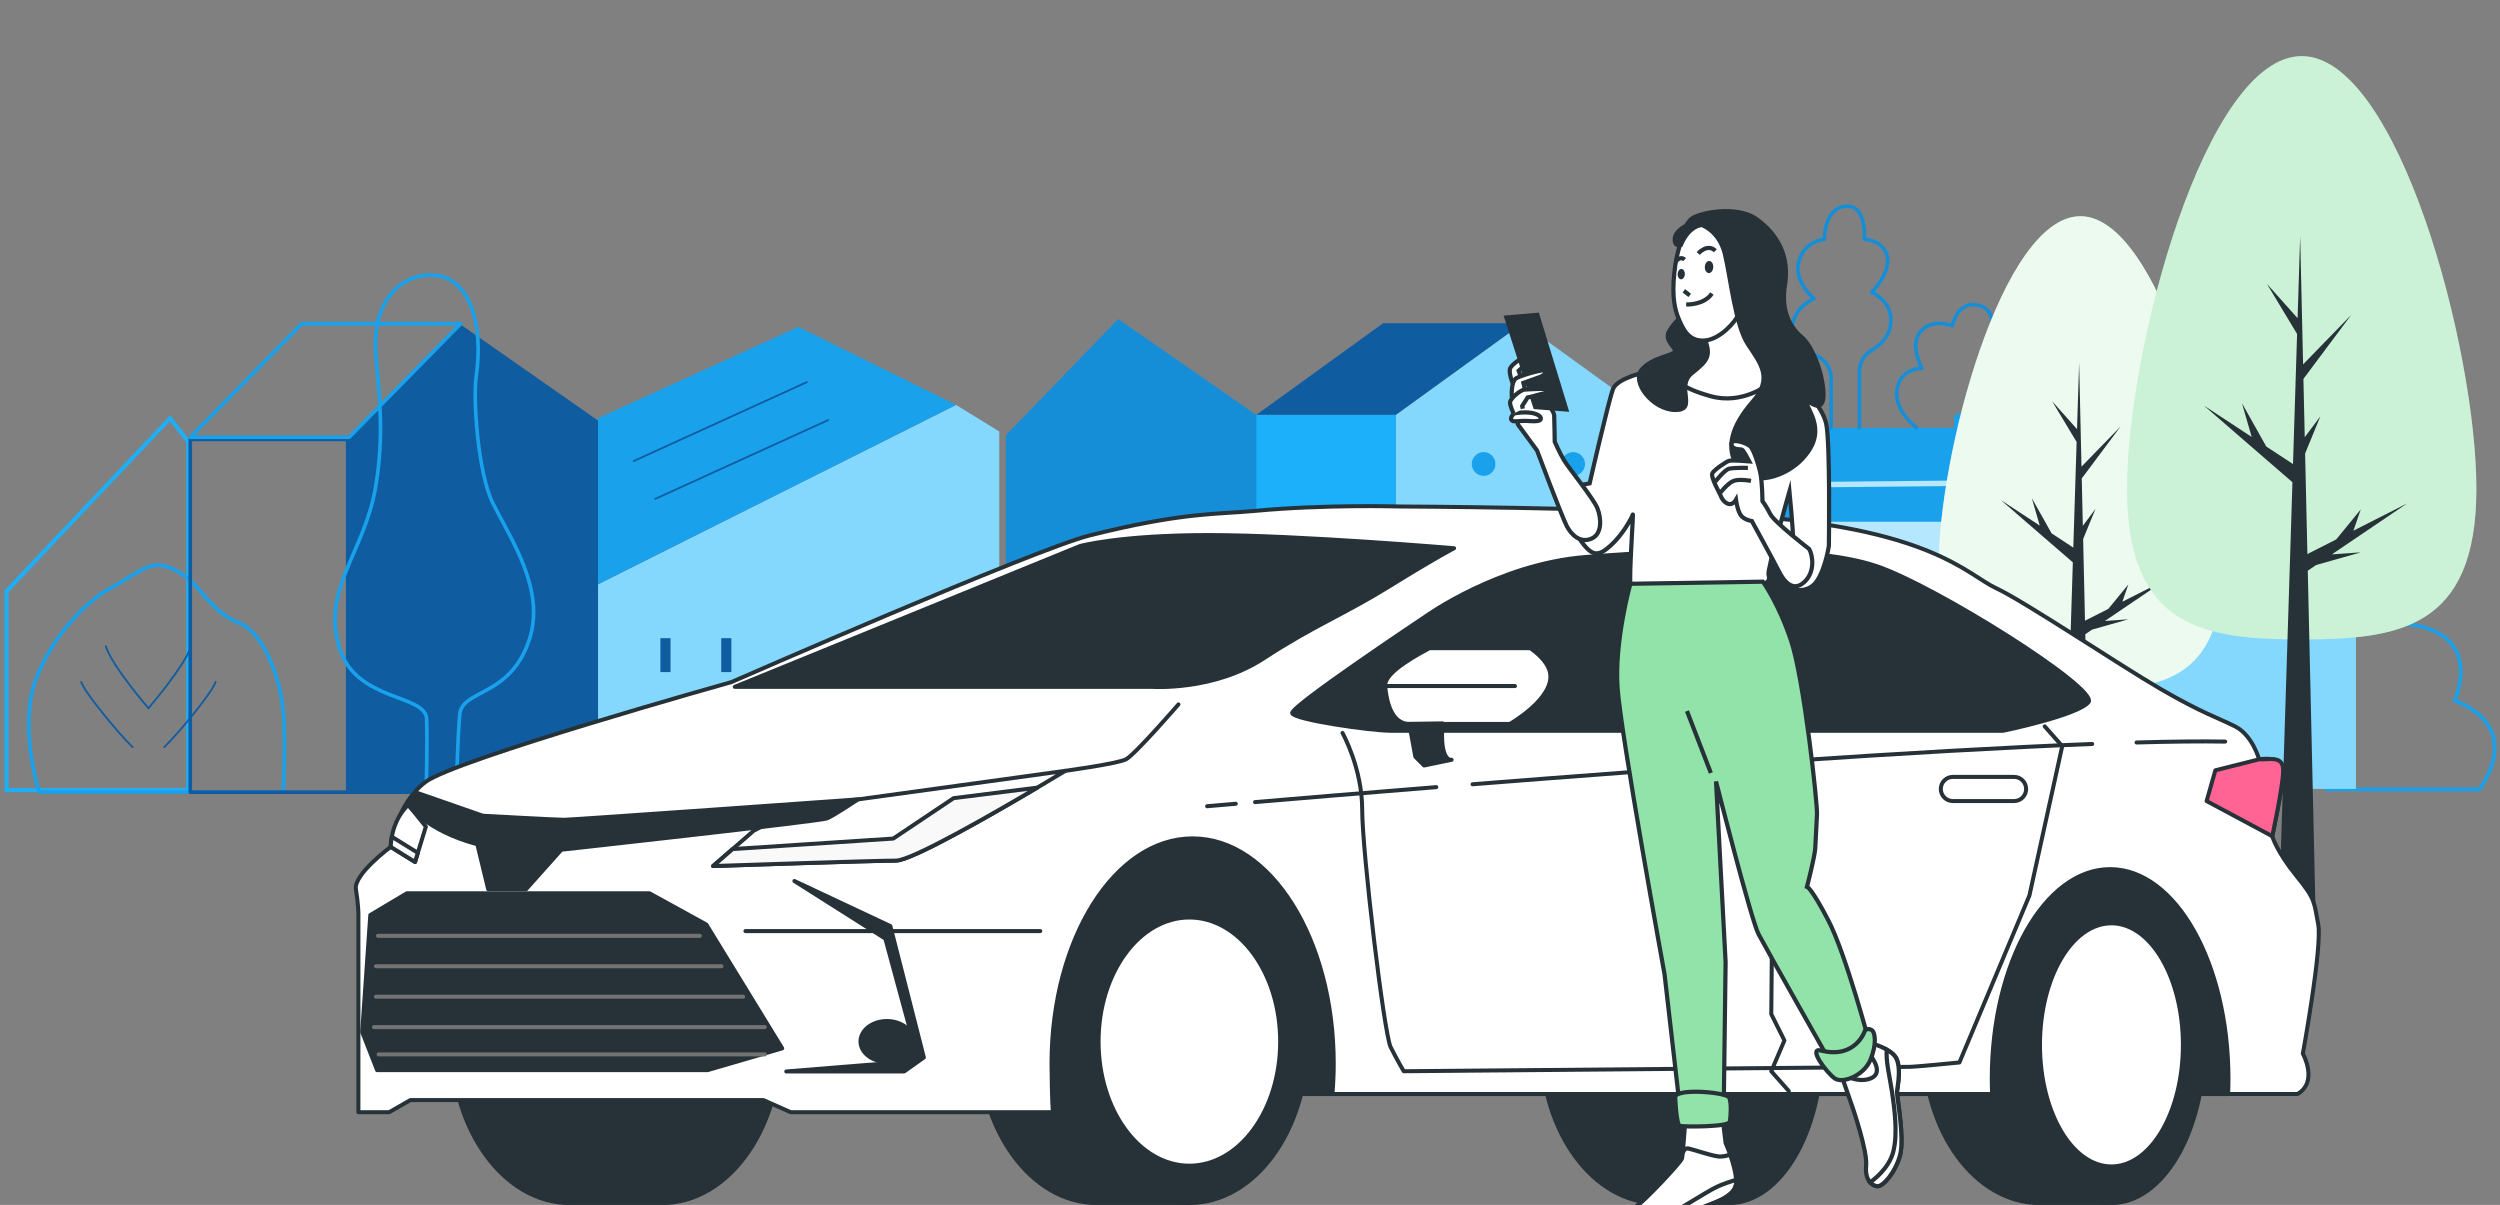 <svg width="305" height="147" viewBox="0 0 305 147" fill="none" xmlns="http://www.w3.org/2000/svg">
<rect x="0" y="0" width="305" height="147" fill="#808080" stroke="none"/>
<g clip-path="url(#clip0_15179_11804)">
<path d="M0.797 96.398V72.121L20.755 51.022L22.965 53.889V96.398H0.797Z" stroke="#1CAFFA" stroke-width="0.491"/>
<path d="M13.216 71.907C15.365 70.776 17.391 69.142 18.902 68.963C20.413 68.783 22.544 70.033 23.788 71.369C25.032 72.704 26.453 74.937 29.208 76.008C31.962 77.078 33.917 82.074 34.449 85.821C34.982 89.568 34.539 96.615 34.539 96.615H4.775C4.775 96.615 2.109 88.412 4.508 82.52C6.906 76.628 11.35 72.888 13.216 71.907Z" stroke="#19A1EB" stroke-width="0.445" stroke-linecap="round" stroke-linejoin="round"/>
<path d="M23.305 78.837C22.572 81.244 18.107 86.398 18.107 86.398M26.302 83.186C25.97 84.389 21.772 89.475 20.039 91.149" stroke="#0F5CA0" stroke-width="0.223" stroke-linecap="round" stroke-linejoin="round"/>
<path d="M12.91 78.837C13.643 81.244 18.107 86.398 18.107 86.398M9.911 83.186C10.244 84.389 14.442 89.475 16.174 91.149" stroke="#0F5CA0" stroke-width="0.223" stroke-linecap="round" stroke-linejoin="round"/>
<path d="M72.877 96.587V71.331L116.64 49.401L121.914 52.644V96.587H72.877Z" fill="#84D8FD"/>
<path d="M116.64 49.401L97.396 39.882L72.877 51.057V71.332L116.64 49.401Z" fill="#19A1EB"/>
<path d="M77.326 56.24L98.42 46.625" stroke="#0F5CA0" stroke-width="0.223" stroke-linecap="round" stroke-linejoin="round"/>
<path d="M79.927 60.87L101.021 51.255" stroke="#0F5CA0" stroke-width="0.223" stroke-linecap="round" stroke-linejoin="round"/>
<path d="M81.804 77.858H80.567V81.997H81.804V77.858Z" fill="#0F5CA0"/>
<path d="M89.225 77.858H87.989V81.997H89.225V77.858Z" fill="#0F5CA0"/>
<path d="M42.422 53.612H23.211V96.644H42.422V53.612Z" stroke="#0F5CA0" stroke-width="0.445" stroke-linecap="round" stroke-linejoin="round"/>
<path d="M42.422 53.694L56.056 39.492L72.962 51.309V96.867H42.422V53.694Z" fill="#0F5CA0"/>
<path d="M51.992 96.578C51.992 96.578 52.156 90.83 52.052 87.735C51.949 84.64 43.49 85.635 41.426 79.114C39.161 71.962 44.418 67.477 45.8 59.548C46.932 53.041 46.235 47.995 45.861 43.411C45.28 36.255 49.329 33.306 52.947 33.573C57.448 33.901 58.989 39.763 58.093 45.953C57.707 48.63 58.283 57.683 60.149 61.427C62.298 65.739 66.576 71.928 64.584 78.008C62.261 85.103 56.364 84.042 56.088 87.183C55.795 90.554 55.677 96.578 55.677 96.578H51.992Z" stroke="#19A1EB" stroke-width="0.445" stroke-linecap="round" stroke-linejoin="round"/>
<path d="M23.211 53.341L36.818 39.492H56.214L42.607 53.341H23.211Z" stroke="#19A1EB" stroke-width="0.445" stroke-linecap="round" stroke-linejoin="round"/>
<path d="M122.713 53.097L136.418 38.92L153.414 50.717V96.195H122.713V53.097Z" fill="#168ED7"/>
<path d="M283.824 69.955C286.161 67.126 294.679 68.642 293.031 76.094C293.031 76.094 302.924 76.15 299.488 85.501C299.488 85.501 308.008 88.095 302.511 96.304H283.824" stroke="#19A1EB" stroke-width="0.445" stroke-linecap="round" stroke-linejoin="round"/>
<path d="M201.201 96.144H170.286V50.614L185.743 39.438L201.201 50.614V96.144Z" fill="#84D8FD"/>
<path d="M153.273 50.614L168.731 39.438H185.743L170.286 50.614H153.273Z" fill="#0F5CA0"/>
<path d="M153.274 96.144H170.286V50.614H153.274V96.144Z" fill="#1CAFFA"/>
<path d="M238.575 52.2H201.201V96.143H238.575V52.2Z" fill="#19A1EB"/>
<path d="M238.575 63.652H209.995V75.93H238.575V63.652Z" fill="#B5E7FE"/>
<path d="M238.575 58.961L209.995 59.237" stroke="#B5E7FE" stroke-width="0.668" stroke-linecap="round" stroke-linejoin="round"/>
<path d="M225.11 80.897H215.629V96.142H225.11V80.897Z" fill="#B5E7FE"/>
<path d="M190.138 80.897H182.443V96.142H190.138V80.897Z" stroke="#19A1EB" stroke-width="0.445" stroke-linecap="round" stroke-linejoin="round"/>
<path d="M182.445 56.605C182.445 56.892 182.361 57.172 182.202 57.411C182.044 57.65 181.819 57.835 181.555 57.945C181.291 58.055 181.001 58.084 180.721 58.028C180.441 57.972 180.183 57.834 179.981 57.631C179.779 57.428 179.642 57.17 179.586 56.889C179.531 56.608 179.559 56.316 179.669 56.051C179.778 55.786 179.963 55.56 180.201 55.401C180.438 55.242 180.717 55.157 181.003 55.157C181.385 55.157 181.752 55.31 182.022 55.582C182.293 55.853 182.445 56.221 182.445 56.605ZM193.369 56.605C193.369 56.892 193.284 57.172 193.126 57.411C192.967 57.65 192.742 57.835 192.478 57.945C192.214 58.055 191.924 58.084 191.644 58.028C191.364 57.972 191.107 57.834 190.905 57.631C190.703 57.428 190.565 57.17 190.51 56.889C190.454 56.608 190.483 56.316 190.592 56.051C190.701 55.786 190.887 55.56 191.124 55.401C191.362 55.242 191.641 55.157 191.926 55.157C192.309 55.157 192.676 55.31 192.946 55.582C193.216 55.853 193.368 56.221 193.369 56.605Z" fill="#19A1EB"/>
<path d="M182.071 71.439C182.607 70.847 182.564 69.931 181.974 69.393C181.385 68.855 180.473 68.899 179.937 69.491C179.401 70.083 179.445 70.999 180.034 71.537C180.623 72.075 181.536 72.031 182.071 71.439Z" fill="#19A1EB"/>
<path d="M193.369 70.471C193.369 70.758 193.285 71.038 193.126 71.277C192.968 71.515 192.742 71.701 192.479 71.811C192.215 71.921 191.925 71.95 191.644 71.894C191.364 71.838 191.107 71.7 190.905 71.497C190.703 71.294 190.566 71.036 190.51 70.755C190.454 70.474 190.483 70.182 190.593 69.917C190.702 69.653 190.887 69.426 191.125 69.267C191.362 69.108 191.641 69.023 191.927 69.023C192.309 69.023 192.676 69.176 192.946 69.448C193.217 69.719 193.369 70.087 193.369 70.471Z" fill="#19A1EB"/>
<path d="M238.388 96.246V70.991L282.151 49.061L287.424 52.304V96.246H238.388Z" fill="#84D8FD"/>
<path d="M282.151 49.061L262.907 39.541L238.388 50.717V70.991L282.151 49.061Z" fill="#19A1EB"/>
<path d="M242.837 55.9L263.931 46.284" stroke="#0F5CA0" stroke-width="0.223" stroke-linecap="round" stroke-linejoin="round"/>
<path d="M245.438 60.529L266.532 50.915" stroke="#0F5CA0" stroke-width="0.223" stroke-linecap="round" stroke-linejoin="round"/>
<path d="M252.648 77.517H251.412V81.656H252.648V77.517Z" fill="#0F5CA0"/>
<path d="M260.069 77.517H258.833V81.656H260.069V77.517Z" fill="#0F5CA0"/>
<path d="M223.398 52.2V46.162C223.399 45.59 223.238 45.029 222.934 44.545C222.63 44.061 222.196 43.674 221.682 43.428C220.301 42.771 218.595 41.637 218.657 40.06C218.759 37.422 221.336 36.438 221.336 36.438C221.336 36.438 218.818 34.396 219.429 31.989C220.099 29.351 222.573 29.195 222.573 29.195C222.573 29.195 222.521 25.419 225.149 25.159C227.778 24.9 227.467 29.195 227.467 29.195C227.467 29.195 229.837 29.298 230.25 31.316C230.663 33.334 228.344 35.662 228.344 35.662C228.344 35.662 231.202 36.823 230.611 39.853C230.332 41.283 229.251 42.196 228.323 42.732C227.872 42.998 227.498 43.379 227.24 43.837C226.982 44.294 226.848 44.812 226.853 45.337V52.218M233.806 52.166C233.806 52.166 230.974 50.044 231.435 47.462C231.897 44.881 234.476 44.928 234.476 44.928C234.476 44.928 232.878 42.084 234.321 40.426C235.764 38.768 238.185 39.754 238.185 39.754C238.185 39.754 238.752 36.598 241.431 37.271C243.913 37.893 242.822 40.944 242.822 40.944C242.822 40.944 245.09 41.616 245.09 44.152C245.09 46.687 242.771 47.618 242.771 47.618C242.771 47.618 244.832 48.757 244.522 52.12" stroke="#168ED7" stroke-width="0.445" stroke-linecap="round" stroke-linejoin="round"/>
<path d="M271.115 69.263C271.115 83.139 263.367 84.186 253.808 84.186C244.249 84.186 236.501 83.139 236.501 69.263C236.501 55.388 244.25 26.383 253.808 26.383C263.367 26.383 271.115 55.388 271.115 69.263Z" fill="#D1F3DB"/>
<path opacity="0.58" d="M271.115 69.263C271.115 83.139 263.367 84.186 253.808 84.186C244.249 84.186 236.501 83.139 236.501 69.263C236.501 55.388 244.25 26.383 253.808 26.383C263.367 26.383 271.115 55.388 271.115 69.263Z" fill="white"/>
<path d="M259.66 75.558L256.797 75.757L264.254 70.709L258.929 73.412L259.66 71.3L257.225 74.276L254.369 75.726L254.143 65.762L255.655 62.075L254.106 64.148L253.975 58.371L258.717 52.021L253.942 56.931L253.653 44.215L253.397 52.354L250.354 48.946L253.348 53.917L252.943 66.809L250.294 65.069L247.881 60.774L248.849 64.121L244.111 61.011L252.886 68.61L251.557 110.923H255.171L254.407 77.375L255.242 76.81L259.66 75.558Z" fill="#263238"/>
<path d="M302.119 59.636C302.119 76.718 292.579 78.008 280.812 78.008C269.044 78.008 259.505 76.718 259.505 59.636C259.505 42.555 269.044 6.847 280.812 6.847C292.579 6.847 302.119 42.555 302.119 59.636Z" fill="#B4ECC4"/>
<path opacity="0.31" d="M302.119 59.636C302.119 76.718 292.579 78.008 280.812 78.008C269.044 78.008 259.505 76.718 259.505 59.636C259.505 42.555 269.044 6.847 280.812 6.847C292.579 6.847 302.119 42.555 302.119 59.636Z" fill="white"/>
<path d="M288.016 67.387L284.492 67.631L293.671 61.417L287.115 64.744L288.016 62.145L285.019 65.809L281.503 67.593L281.224 55.327L283.085 50.787L281.179 53.34L281.017 46.228L286.856 38.41L280.977 44.455L280.62 28.8L280.306 38.82L276.56 34.625L280.245 40.744L279.747 56.615L276.485 54.474L273.514 49.185L274.706 53.305L268.874 49.477L279.677 58.832L278.041 110.924H282.489L281.549 69.623L282.577 68.927L288.016 67.387Z" fill="#263238"/>
<path d="M162.557 133.471H122.26C122.26 133.471 123.408 114.142 130.579 105.788C137.751 97.434 148.652 96.571 157.547 101.467C166.44 106.364 167.013 128.257 167.013 128.257H235.864C235.864 128.257 242.175 103.483 256.52 101.755C270.864 100.027 274.306 125.088 274.306 125.088L271.833 133.471H162.557Z" fill="#263238" stroke="#263238" stroke-width="0.491" stroke-miterlimit="10" stroke-linecap="round" stroke-linejoin="round"/>
<path d="M260.072 127.443C260.072 122.906 258.925 118.738 257.009 115.439V108.115H248.821C241.01 108.115 234.679 116.769 234.679 127.443C234.679 138.117 241.01 146.77 248.821 146.77H257.009V139.447C258.925 136.148 260.072 131.98 260.072 127.443Z" fill="#263238" stroke="#263238" stroke-width="0.491" stroke-miterlimit="10" stroke-linecap="round" stroke-linejoin="round"/>
<path d="M257.596 146.771C263.86 146.771 268.939 138.132 268.939 127.476C268.939 116.819 263.86 108.181 257.596 108.181C251.331 108.181 246.253 116.819 246.253 127.476C246.253 138.132 251.331 146.771 257.596 146.771Z" fill="#263238" stroke="#263238" stroke-width="0.491" stroke-miterlimit="10" stroke-linecap="round" stroke-linejoin="round"/>
<path d="M257.596 142.307C262.411 142.307 266.315 135.667 266.315 127.475C266.315 119.284 262.411 112.643 257.596 112.643C252.78 112.643 248.876 119.284 248.876 127.475C248.876 135.667 252.78 142.307 257.596 142.307Z" fill="white" stroke="#263238" stroke-width="0.491" stroke-miterlimit="10" stroke-linecap="round" stroke-linejoin="round"/>
<path d="M148.225 127.074C148.225 122.45 147.056 118.201 145.104 114.841V107.376H133.813C125.854 107.376 119.401 116.195 119.401 127.074C119.401 137.952 125.854 146.771 133.813 146.771H145.104V139.306C147.057 135.946 148.225 131.697 148.225 127.074Z" fill="#263238" stroke="#263238" stroke-width="0.491" stroke-miterlimit="10" stroke-linecap="round" stroke-linejoin="round"/>
<path d="M145.104 146.771C153.064 146.771 159.516 137.952 159.516 127.074C159.516 116.195 153.064 107.376 145.104 107.376C137.145 107.376 130.692 116.195 130.692 127.074C130.692 137.952 137.145 146.771 145.104 146.771Z" fill="#263238" stroke="#263238" stroke-width="0.491" stroke-miterlimit="10" stroke-linecap="round" stroke-linejoin="round"/>
<path d="M145.104 142.215C151.222 142.215 156.182 135.436 156.182 127.074C156.182 118.712 151.222 111.933 145.104 111.933C138.985 111.933 134.025 118.712 134.025 127.074C134.025 135.436 138.985 142.215 145.104 142.215Z" fill="white" stroke="#263238" stroke-width="0.491" stroke-miterlimit="10" stroke-linecap="round" stroke-linejoin="round"/>
<path d="M210.958 108.181C210.762 108.181 210.567 108.189 210.373 108.206V108.115H202.184C194.374 108.115 188.042 116.769 188.042 127.443C188.042 138.117 194.374 146.77 202.184 146.77H210.373V146.745C210.567 146.762 210.762 146.77 210.958 146.77C217.222 146.77 222.301 138.132 222.301 127.476C222.301 116.819 217.223 108.181 210.958 108.181Z" fill="#263238" stroke="#263238" stroke-width="0.491" stroke-miterlimit="10" stroke-linecap="round" stroke-linejoin="round"/>
<path d="M80.794 107.376H69.503C61.544 107.376 55.091 116.195 55.091 127.074C55.091 137.952 61.544 146.771 69.503 146.771H80.794C88.753 146.771 95.206 137.952 95.206 127.074C95.206 116.195 88.753 107.376 80.794 107.376Z" fill="#263238" stroke="#263238" stroke-width="0.491" stroke-miterlimit="10" stroke-linecap="round" stroke-linejoin="round"/>
<path d="M282.817 112.737C282.283 110.057 282.55 109.789 280.147 106.841C277.745 103.893 277.211 102.017 277.211 102.017C277.211 102.017 278.546 95.853 278.546 93.978C278.546 92.102 275.61 92.638 275.61 92.638C275.61 92.638 274.81 89.689 272.674 88.617C270.54 87.545 268.67 87.009 263.6 84.061C258.529 81.113 246.958 73.349 243.488 71.741C240.019 70.133 235.498 64.304 212.09 62.891C195.377 61.882 170.723 61.792 170.723 61.792C170.723 61.792 161.649 61.524 153.109 62.328C148.489 62.763 144.359 62.457 132.906 65.332C126.279 66.996 89.221 83.219 89.221 83.219C89.221 83.219 55.554 92.66 51.914 95.4C48.275 98.142 47.668 103.319 47.668 103.319C47.668 103.319 43.118 106.669 43.422 108.496C43.725 110.323 43.725 111.542 43.725 111.542V135.688H47.485L50.062 134.209H93.14L96.455 135.688H127.134H128.449C128.346 134.472 128.288 131.013 128.288 129.752C128.288 114.581 135.995 102.283 145.502 102.283C155.008 102.283 162.715 114.581 162.715 129.752C162.715 131.013 162.657 132.253 162.554 133.469H243.038C243.014 132.86 242.997 132.248 242.997 131.627C242.997 117.493 249.461 106.035 257.434 106.035C265.407 106.035 271.871 117.494 271.871 131.627C271.871 132.248 271.854 132.86 271.83 133.469H280.301C282.86 131.961 280.945 128.546 280.945 128.546C280.945 128.546 283.351 115.416 282.817 112.737Z" fill="white" stroke="#263238" stroke-width="0.491" stroke-miterlimit="10" stroke-linecap="round" stroke-linejoin="round"/>
<path d="M173.928 75.192C173.928 75.192 157.381 86.207 157.648 87.01C157.914 87.813 167.256 89.153 169.658 89.153C172.061 89.153 244.386 89.153 244.386 89.153C244.386 89.153 253.46 87.278 254.795 85.67C256.13 84.062 236.113 71.466 228.907 69.055C221.702 66.644 207.654 66.812 193.412 67.956C182.769 68.813 173.928 75.192 173.928 75.192Z" fill="#263238" stroke="#263238" stroke-width="0.491" stroke-miterlimit="10" stroke-linecap="round" stroke-linejoin="round"/>
<path d="M212.493 97.729H205.02C204.209 97.729 203.552 97.07 203.552 96.255C203.552 95.441 204.209 94.782 205.02 94.782H212.493C213.304 94.782 213.96 95.441 213.96 96.255C213.96 97.07 213.304 97.729 212.493 97.729Z" stroke="#263238" stroke-width="0.491" stroke-miterlimit="10" stroke-linecap="round" stroke-linejoin="round"/>
<path d="M245.72 97.729H238.246C237.436 97.729 236.779 97.07 236.779 96.255C236.779 95.441 237.436 94.782 238.246 94.782H245.72C246.53 94.782 247.187 95.441 247.187 96.255C247.188 97.07 246.53 97.729 245.72 97.729Z" stroke="#263238" stroke-width="0.491" stroke-miterlimit="10" stroke-linecap="round" stroke-linejoin="round"/>
<path d="M213.16 89.959L216.363 94.782L216.096 123.724L217.698 126.94L216.096 130.692L218.231 133.104" stroke="#263238" stroke-width="0.491" stroke-miterlimit="10" stroke-linecap="round" stroke-linejoin="round"/>
<path d="M249.457 88.618L251.592 91.031L247.589 109.253L239.049 129.62C239.049 129.62 233.712 130.156 232.91 130.156C232.11 130.156 171.26 130.691 171.26 130.691C171.26 130.691 170.459 129.351 169.658 127.743C168.857 126.135 166.189 103.893 166.189 98.801C166.189 93.71 163.786 89.422 163.786 89.422" stroke="#263238" stroke-width="0.491" stroke-miterlimit="10" stroke-linecap="round" stroke-linejoin="round"/>
<path d="M89.645 83.795H140.567C140.567 83.795 148.04 84.33 154.177 80.311C160.316 76.292 164.052 74.925 169.657 71.442C175.261 67.958 177.397 66.886 177.397 66.886C177.397 66.886 158.448 65.278 147.505 65.278C136.563 65.278 131.759 66.618 131.759 66.618L89.645 83.795Z" fill="#263238" stroke="#263238" stroke-width="0.491" stroke-miterlimit="10" stroke-linecap="round" stroke-linejoin="round"/>
<path d="M129.976 94.039C129.976 94.039 136.298 93.174 137.365 92.638C138.433 92.102 143.77 85.938 143.77 85.938" stroke="#263238" stroke-width="0.491" stroke-miterlimit="10" stroke-linecap="round" stroke-linejoin="round"/>
<path d="M104.686 97.525L129.976 94.039C129.976 94.039 111.959 104.994 109.314 104.994C106.669 104.994 86.999 105.657 86.999 105.657L91.958 101.342L97.743 98.355L104.686 97.525Z" fill="white" stroke="#263238" stroke-width="0.491" stroke-miterlimit="10" stroke-linecap="round" stroke-linejoin="round"/>
<path d="M126.537 96.095L116.34 97.375L108.977 102.304L89.377 103.588L86.999 105.658C86.999 105.658 106.669 104.994 109.314 104.994C111.227 104.994 121.174 99.267 126.537 96.095Z" fill="#F9F9F9" stroke="#263238" stroke-width="0.491" stroke-miterlimit="10" stroke-linecap="round" stroke-linejoin="round"/>
<path d="M51.956 100.845L50.635 105.16L47.672 103.322C47.672 103.322 47.616 100.303 49.808 98.19L51.956 100.845Z" fill="white" stroke="#263238" stroke-width="0.491" stroke-miterlimit="10" stroke-linecap="round" stroke-linejoin="round"/>
<path d="M50.976 104.044L47.802 102.083C47.665 102.818 47.672 103.321 47.672 103.321L50.634 105.16L50.976 104.044Z" fill="#F9F9F9" stroke="#263238" stroke-width="0.491" stroke-miterlimit="10" stroke-linecap="round" stroke-linejoin="round"/>
<path d="M49.807 98.189C49.807 98.189 51.956 101.342 58.237 103.002L59.559 108.479H64.187L68.485 103.666C68.485 103.666 100.056 100.18 100.882 99.849C101.709 99.516 104.684 97.525 104.684 97.525C104.684 97.525 69.806 100.015 68.815 100.015C67.823 100.015 58.897 99.517 58.897 99.517L50.798 96.695L49.807 98.189Z" fill="#263238" stroke="#263238" stroke-width="0.491" stroke-miterlimit="10" stroke-linecap="round" stroke-linejoin="round"/>
<path d="M111.428 127.055C111.428 128.43 109.985 129.545 108.204 129.545C106.424 129.545 104.98 128.43 104.98 127.055C104.98 125.68 106.424 124.565 108.204 124.565C109.985 124.566 111.428 125.681 111.428 127.055Z" fill="#263238" stroke="#263238" stroke-width="0.491" stroke-miterlimit="10" stroke-linecap="round" stroke-linejoin="round"/>
<path d="M278.547 93.978C278.547 92.102 276.814 92.725 275.611 92.638L270.274 93.978L269.206 97.729L277.213 102.017C277.213 102.017 278.547 95.853 278.547 93.978Z" fill="#FF6495" stroke="#263238" stroke-width="0.491" stroke-miterlimit="10" stroke-linecap="round" stroke-linejoin="round"/>
<path d="M260.662 90.583C264.845 90.465 268.506 90.423 271.472 90.474" stroke="#263238" stroke-width="0.491" stroke-miterlimit="10" stroke-linecap="round" stroke-linejoin="round"/>
<path d="M179.653 95.679C202.98 93.835 233.967 91.579 255.246 90.765" stroke="#263238" stroke-width="0.491" stroke-miterlimit="10" stroke-linecap="round" stroke-linejoin="round"/>
<path d="M153.117 97.856C158.081 97.433 165.878 96.779 175.223 96.03" stroke="#263238" stroke-width="0.491" stroke-miterlimit="10" stroke-linecap="round" stroke-linejoin="round"/>
<path d="M147.268 98.361C147.268 98.361 148.513 98.252 150.763 98.059" stroke="#263238" stroke-width="0.491" stroke-miterlimit="10" stroke-linecap="round" stroke-linejoin="round"/>
<path d="M49.643 108.977H79.231L86.172 112.794L95.429 127.898L86.338 130.554H46.006L44.188 125.906L45.179 111.633L49.643 108.977Z" fill="#263238" stroke="#263238" stroke-width="0.491" stroke-miterlimit="10" stroke-linecap="round" stroke-linejoin="round"/>
<path d="M85.38 114.172H46.116" stroke="#737373" stroke-width="0.491" stroke-miterlimit="10" stroke-linecap="round" stroke-linejoin="round"/>
<path d="M88.02 117.884H45.87" stroke="#737373" stroke-width="0.491" stroke-miterlimit="10" stroke-linecap="round" stroke-linejoin="round"/>
<path d="M90.661 121.595L45.87 121.595" stroke="#737373" stroke-width="0.491" stroke-miterlimit="10" stroke-linecap="round" stroke-linejoin="round"/>
<path d="M93.302 125.306H45.624" stroke="#737373" stroke-width="0.491" stroke-miterlimit="10" stroke-linecap="round" stroke-linejoin="round"/>
<path d="M93.302 128.639H46.193" stroke="#737373" stroke-width="0.491" stroke-miterlimit="10" stroke-linecap="round" stroke-linejoin="round"/>
<path d="M186.699 79.076H174.393C171.321 80.711 168.875 82.384 168.992 83.698C169.289 87.026 170.465 88.319 171.937 88.319C173.41 88.319 184.21 88.319 184.21 88.319C184.21 88.319 189.611 85.238 189.12 82.157C188.935 80.991 187.906 79.936 186.699 79.076Z" fill="white" stroke="#263238" stroke-width="0.491" stroke-miterlimit="10" stroke-linecap="round" stroke-linejoin="round"/>
<path d="M168.992 83.697H184.825" stroke="#263238" stroke-width="0.491" stroke-miterlimit="10" stroke-linecap="round" stroke-linejoin="round"/>
<path d="M171.937 88.318L172.674 92.323L173.744 93.39L177.092 92.694C177.092 92.694 175.62 93.063 175.987 88.257L171.937 88.318Z" fill="#263238" stroke="#263238" stroke-width="0.491" stroke-miterlimit="10" stroke-linecap="round" stroke-linejoin="round"/>
<path d="M90.942 113.595H126.913" stroke="#263238" stroke-width="0.491" stroke-miterlimit="10" stroke-linecap="round" stroke-linejoin="round"/>
<path d="M95.925 130.719H110.306L112.71 129.012L108.624 112.984L96.917 107.484L108.014 114.514L111.462 127.235L108.24 129.724L95.925 130.719Z" fill="#263238" stroke="#263238" stroke-width="0.491" stroke-miterlimit="10" stroke-linecap="round" stroke-linejoin="round"/>
<path d="M201.04 45.324C201.04 45.324 197.334 46.069 196.794 47.45C196.254 48.832 193.936 58.969 193.936 58.969L192.99 59.155C192.99 59.155 190.99 63.122 192.582 65.555C194.174 67.988 194.956 67.951 196.511 66.545C198.067 65.139 199.109 63.079 199.203 62.771C199.297 62.463 198.722 70.578 198.924 71.215C199.125 71.852 199.125 71.852 199.125 71.852C199.125 71.852 213.725 71.759 214.757 71.421C215.789 71.084 215.965 70.702 215.759 70.143C215.554 69.583 218.315 59.939 218.315 59.939C218.315 59.939 218.823 65.213 218.725 65.6C218.627 65.986 216.741 68.984 217.213 70.419C217.686 71.854 219.771 72.547 221.155 71.445C222.539 70.343 223.122 66.615 223.122 66.615C223.122 66.615 223.3 54.093 222.798 51.717C222.296 49.341 219.455 46.92 219.455 46.92L201.04 45.324Z" fill="white" stroke="#263238" stroke-width="0.513" stroke-miterlimit="10"/>
<path d="M207.931 41.192C207.931 41.192 208.111 42.485 208.039 42.926C207.967 43.367 207.268 44.515 205.99 45.436C204.712 46.356 204.712 46.356 204.712 46.356C204.712 46.356 204.958 47.307 208.743 48.346C212.528 49.385 215.605 46.979 215.605 46.979C215.605 46.979 216.475 46.333 215.783 43.531C215.091 40.729 213.293 37.425 213.293 37.425L211.998 35.826C211.998 35.826 210.943 38.141 209.911 39.074C208.879 40.007 207.931 41.192 207.931 41.192Z" fill="white" stroke="#263238" stroke-width="0.513" stroke-miterlimit="10"/>
<path d="M205.29 38.496C205.29 38.496 204.126 39.43 203.574 40.52C203.021 41.611 204.59 42.44 204.317 42.923C204.045 43.406 201.618 43.589 200.302 45.075C198.985 46.56 201.597 49.994 204.385 50.016C207.173 50.038 204.346 47.153 206.414 45.52C208.482 43.888 208.746 43.36 207.933 41.194C207.121 39.028 205.29 38.496 205.29 38.496Z" fill="#263238" stroke="#263238" stroke-width="0.513" stroke-miterlimit="10"/>
<path d="M205.395 28.786C205.395 28.786 204.567 30.32 204.263 33.309C203.959 36.299 204.33 37.821 204.866 39.052C205.403 40.282 206.08 41.67 207.959 41.544C209.838 41.418 211.747 39.264 212.174 38.235C212.602 37.205 212.764 34.059 211.652 30.919C210.54 27.78 207.342 25.883 205.395 28.786Z" fill="white" stroke="#263238" stroke-width="0.513" stroke-miterlimit="10"/>
<path d="M205.427 35.476L206.146 36.039" stroke="#263238" stroke-width="0.513" stroke-miterlimit="10"/>
<path d="M205.715 37.144C205.715 37.144 207.88 37.258 208.853 35.807" stroke="#263238" stroke-width="0.513" stroke-miterlimit="10"/>
<path d="M204.43 31.919C204.43 31.919 204.961 31.158 205.524 31.681" stroke="#263238" stroke-width="0.513" stroke-miterlimit="10"/>
<path d="M207.187 30.926C207.187 30.926 208.286 29.653 209.27 30.592" stroke="#263238" stroke-width="0.513" stroke-miterlimit="10"/>
<path d="M208.465 33.316C208.75 33.331 208.997 33.012 209.018 32.604C209.039 32.196 208.826 31.853 208.541 31.838C208.257 31.823 208.009 32.142 207.988 32.55C207.967 32.958 208.181 33.3 208.465 33.316Z" fill="#263238"/>
<path d="M205.553 33.468C205.535 33.817 205.323 34.09 205.079 34.077C204.836 34.064 204.653 33.77 204.671 33.421C204.689 33.072 204.901 32.8 205.145 32.812C205.388 32.825 205.571 33.118 205.553 33.468Z" fill="#263238"/>
<path d="M207.606 27.443C207.606 27.443 209.735 28.148 210.428 30.95C211.12 33.752 211.701 39.66 213.253 42.014C214.805 44.367 216.338 46.127 213.827 49.008C211.316 51.888 210.386 54.655 212.082 57.065C213.779 59.476 217.883 58.161 219.917 55.946C221.951 53.732 221.699 51.941 220.765 50.015C219.831 48.089 219.941 48.511 220.797 49.099C221.652 49.688 222.722 49.942 222.415 47.308C222.108 44.674 220.882 42.02 219.797 41.124C218.711 40.227 217.187 38.27 217.761 34.794C218.334 31.317 216.898 28.624 214.336 26.76C211.774 24.897 206.792 26.067 206.211 26.827C205.631 27.587 205.631 27.587 205.631 27.587C205.631 27.587 204.319 28.209 204.317 29.196C204.315 30.184 205.069 29.878 205.069 29.878C205.069 29.878 205.87 27.698 207.606 27.443Z" fill="#263238" stroke="#263238" stroke-width="0.513" stroke-miterlimit="10"/>
<path d="M184.706 47.172C184.706 47.172 183.95 45.435 184.26 44.886C184.57 44.337 186.178 43.196 186.438 43.634C186.697 44.072 186.546 44.253 186.157 44.515C185.768 44.777 185.276 45.222 185.276 45.222L185.686 46.375L184.706 47.172Z" fill="white" stroke="#263238" stroke-width="0.513" stroke-miterlimit="10"/>
<path d="M185.181 51.777L187.515 54.955C187.515 54.955 190.603 63.186 191.173 64.234C191.744 65.283 192.786 66.278 194.141 65.722C195.497 65.167 195.364 63.202 194.88 62.001C194.395 60.8 191.384 57.117 190.81 56.147C190.235 55.177 189.677 53.895 189.677 53.895C189.677 53.895 189.642 51.543 189.609 50.679C189.575 49.816 186.544 46.523 186.479 46.285C186.413 46.046 185.02 47.305 185.02 47.305L185.181 51.777Z" fill="white" stroke="#263238" stroke-width="0.513" stroke-miterlimit="10"/>
<path d="M183.779 38.734L187.3 49.663L191.089 49.957L187.552 38.414L183.779 38.734Z" fill="#263238" stroke="#263238" stroke-width="0.513" stroke-miterlimit="10"/>
<path d="M184.447 48.524C184.447 48.524 184.271 46.489 185.041 46.106C185.812 45.722 188.338 45.007 188.562 45.207C188.787 45.407 188.344 45.808 187.912 45.974C187.481 46.139 185.855 46.714 185.855 46.714L186.048 47.525" fill="white"/>
<path d="M184.447 48.524C184.447 48.524 184.271 46.489 185.041 46.106C185.812 45.722 188.338 45.007 188.562 45.207C188.787 45.407 188.344 45.808 187.912 45.974C187.481 46.139 185.855 46.714 185.855 46.714L186.048 47.525" stroke="#263238" stroke-width="0.513" stroke-miterlimit="10"/>
<path d="M184.675 50.47C184.675 50.47 184.18 50.961 184.4 51.255C184.619 51.549 185.43 51.309 186.226 51.351C187.022 51.393 188.049 51.494 187.98 51.02C187.91 50.546 186.888 50.351 186.467 50.329C186.045 50.306 185.106 50.304 184.675 50.47Z" fill="white" stroke="#263238" stroke-width="0.513" stroke-miterlimit="10"/>
<path d="M184.675 50.469C184.675 50.469 184.164 49.453 184.233 49.032C184.301 48.611 185.483 47.543 186.048 47.526C186.612 47.508 188.924 47.3 188.953 47.632C188.983 47.963 187.946 48.05 187.467 48.213C186.99 48.376 186.374 48.486 186.374 48.486L185.709 49.534L185.786 49.868" fill="white"/>
<path d="M184.675 50.469C184.675 50.469 184.164 49.453 184.233 49.032C184.301 48.611 185.483 47.543 186.048 47.526C186.612 47.508 188.924 47.3 188.953 47.632C188.983 47.963 187.946 48.05 187.467 48.213C186.99 48.376 186.374 48.486 186.374 48.486L185.709 49.534L185.786 49.868" stroke="#263238" stroke-width="0.513" stroke-miterlimit="10"/>
<path d="M224.558 130.913L226.03 135.155C226.03 135.155 227.835 140.416 227.667 142.18C227.499 143.945 228.311 144.604 228.998 144.717C229.683 144.831 231.235 143.062 231.806 140.933C232.377 138.804 231.404 133.819 231.436 133.203C231.467 132.588 232.154 129.695 230.979 128.63C229.804 127.566 228.052 127.242 228.052 127.242L224.558 130.913Z" fill="white" stroke="#263238" stroke-width="0.513" stroke-miterlimit="10"/>
<path d="M224.563 130.913C224.563 130.913 226.492 132.248 228.217 131.568C229.942 130.888 228.206 128.793 228.206 128.793L224.563 130.913Z" fill="white" stroke="#263238" stroke-width="0.513" stroke-miterlimit="10"/>
<path d="M231.804 140.933C232.376 138.804 231.402 133.817 231.433 133.202C231.465 132.587 232.153 129.693 230.976 128.629C230.736 128.411 230.471 128.226 230.202 128.066C230.01 129.239 230.591 131.61 230.82 133.17C231.104 135.112 231.56 138.221 230.98 140.503C230.454 142.576 228.508 143.997 228.153 144.242C228.403 144.52 228.707 144.67 228.994 144.717C229.68 144.83 231.233 143.062 231.804 140.933Z" fill="white" stroke="#263238" stroke-width="0.513" stroke-miterlimit="10"/>
<path d="M198.904 71.222C198.904 71.222 196.947 78.186 197.342 83.912C197.739 89.639 203.071 118.833 203.071 118.833L204.981 135.434L210.293 135.251L210.523 117.375L209.355 95.338C209.355 95.338 213.632 112.218 214.541 113.962C215.45 115.706 223.55 130.01 223.55 130.01C223.55 130.01 225.304 130.257 226.497 129.472C227.691 128.686 228.072 127.242 228.072 127.242C228.072 127.242 225.175 116.372 223.079 112.329C220.982 108.287 220.45 108.181 220.45 108.181C220.45 108.181 221.407 104.531 221.462 103.454C221.518 102.378 221.601 100.763 221.672 99.379C221.744 97.995 220.066 82.871 218.537 78.241C217.008 73.612 215.07 70.965 215.07 70.965L198.904 71.222Z" fill="#92E3A9" stroke="#263238" stroke-width="0.513" stroke-miterlimit="10"/>
<path d="M205.81 86.748L208.724 94.303" stroke="#263238" stroke-width="0.513" stroke-miterlimit="10"/>
<path d="M205.598 136.71C205.598 136.71 205.307 140.858 205.207 141.315C205.106 141.772 200.473 146.693 199.522 147.26C198.571 147.827 198.249 148.118 198.37 148.741C198.491 149.364 200.238 149.764 202.012 149.626C203.786 149.488 206.869 147.801 207.583 147.375C208.296 146.95 211.715 146.205 211.81 144.36C211.905 142.515 210.528 139.436 210.528 139.436L210.15 136.332L205.598 136.71Z" fill="white" stroke="#263238" stroke-width="0.513" stroke-miterlimit="10"/>
<path d="M211.088 140.873C210.568 141.029 210.046 141.136 209.673 141.09C208.605 140.956 206.87 140.325 206.035 140.127C205.567 140.016 205.363 140.403 205.274 140.765C205.247 141.035 205.223 141.236 205.205 141.317C205.105 141.774 200.473 146.693 199.522 147.259C198.571 147.826 198.248 148.117 198.37 148.74C198.491 149.363 200.238 149.763 202.012 149.625C203.786 149.488 206.869 147.801 207.582 147.376C208.295 146.951 211.714 146.207 211.809 144.362C211.862 143.333 211.457 141.921 211.088 140.873Z" fill="white" stroke="#263238" stroke-width="0.513" stroke-miterlimit="10"/>
<path d="M202.289 148.716C201.008 149.089 199.265 148.612 198.371 148.309C198.339 148.437 198.338 148.577 198.37 148.741C198.492 149.364 200.238 149.764 202.012 149.626C203.786 149.488 206.868 147.802 207.581 147.377C208.294 146.952 211.713 146.208 211.808 144.364C211.815 144.225 211.813 144.078 211.804 143.928C211.048 144.169 210.246 144.447 209.639 144.712C208.067 145.4 204.083 148.194 202.289 148.716Z" stroke="#263238" stroke-width="0.513" stroke-miterlimit="10"/>
<path d="M204.368 133.79C204.368 133.79 204.495 137.265 204.951 137.367C205.407 137.468 210.934 137.527 211.047 136.839C211.159 136.152 211.243 134.537 210.968 133.906C210.693 133.275 204.73 132.73 204.368 133.79Z" fill="#92E3A9" stroke="#263238" stroke-width="0.513" stroke-miterlimit="10"/>
<path d="M222.171 128.166C220.492 127.742 222.875 130.901 223.839 131.568C224.804 132.236 227.391 131.216 228.18 129.33C228.969 127.445 228.818 125.895 228.293 125.636C227.769 125.377 227.519 125.749 227.519 125.749C227.519 125.749 226.418 129.237 222.171 128.166Z" fill="#92E3A9" stroke="#263238" stroke-width="0.513" stroke-miterlimit="10"/>
<path d="M220.723 66.982C220.723 66.982 216.477 63.713 215.977 62.718C215.476 61.723 215.023 61.145 215.023 61.145C215.023 61.145 214.999 58.929 214.781 57.81C214.562 56.692 213.964 54.93 213.572 54.495C213.181 54.059 211.214 53.402 211.244 54.164C211.273 54.927 212.316 54.774 212.519 54.855C212.721 54.934 213.41 56.286 213.41 56.286C213.41 56.286 211.281 56.104 210.93 56.224C210.579 56.344 209.223 57.241 208.922 57.709C208.622 58.178 209.892 60.321 209.95 60.532C210.008 60.742 210.323 61.312 210.867 61.48C211.41 61.647 211.789 60.975 211.789 60.975C211.789 60.975 211.99 62.438 212.446 62.947C212.903 63.456 213.725 63.568 213.725 63.568C213.725 63.568 216.499 68.627 217.062 69.764C217.624 70.901 218.726 72.274 220.101 71.031C221.476 69.79 221.165 67.766 220.723 66.982Z" fill="white" stroke="#263238" stroke-width="0.513" stroke-miterlimit="10"/>
<path d="M209.256 58.77C209.256 58.77 210.389 57.32 210.954 57.182C211.518 57.045 213.244 57.08 213.244 57.08" stroke="#263238" stroke-width="0.513" stroke-miterlimit="10"/>
<path d="M209.883 60.105C209.883 60.105 210.755 58.994 211.449 58.69C212.143 58.386 213.622 58.668 213.622 58.668" stroke="#263238" stroke-width="0.513" stroke-miterlimit="10"/>
</g>
<defs>
<clipPath id="clip0_15179_11804">
<rect width="305" height="147" fill="white"/>
</clipPath>
</defs>
</svg>
